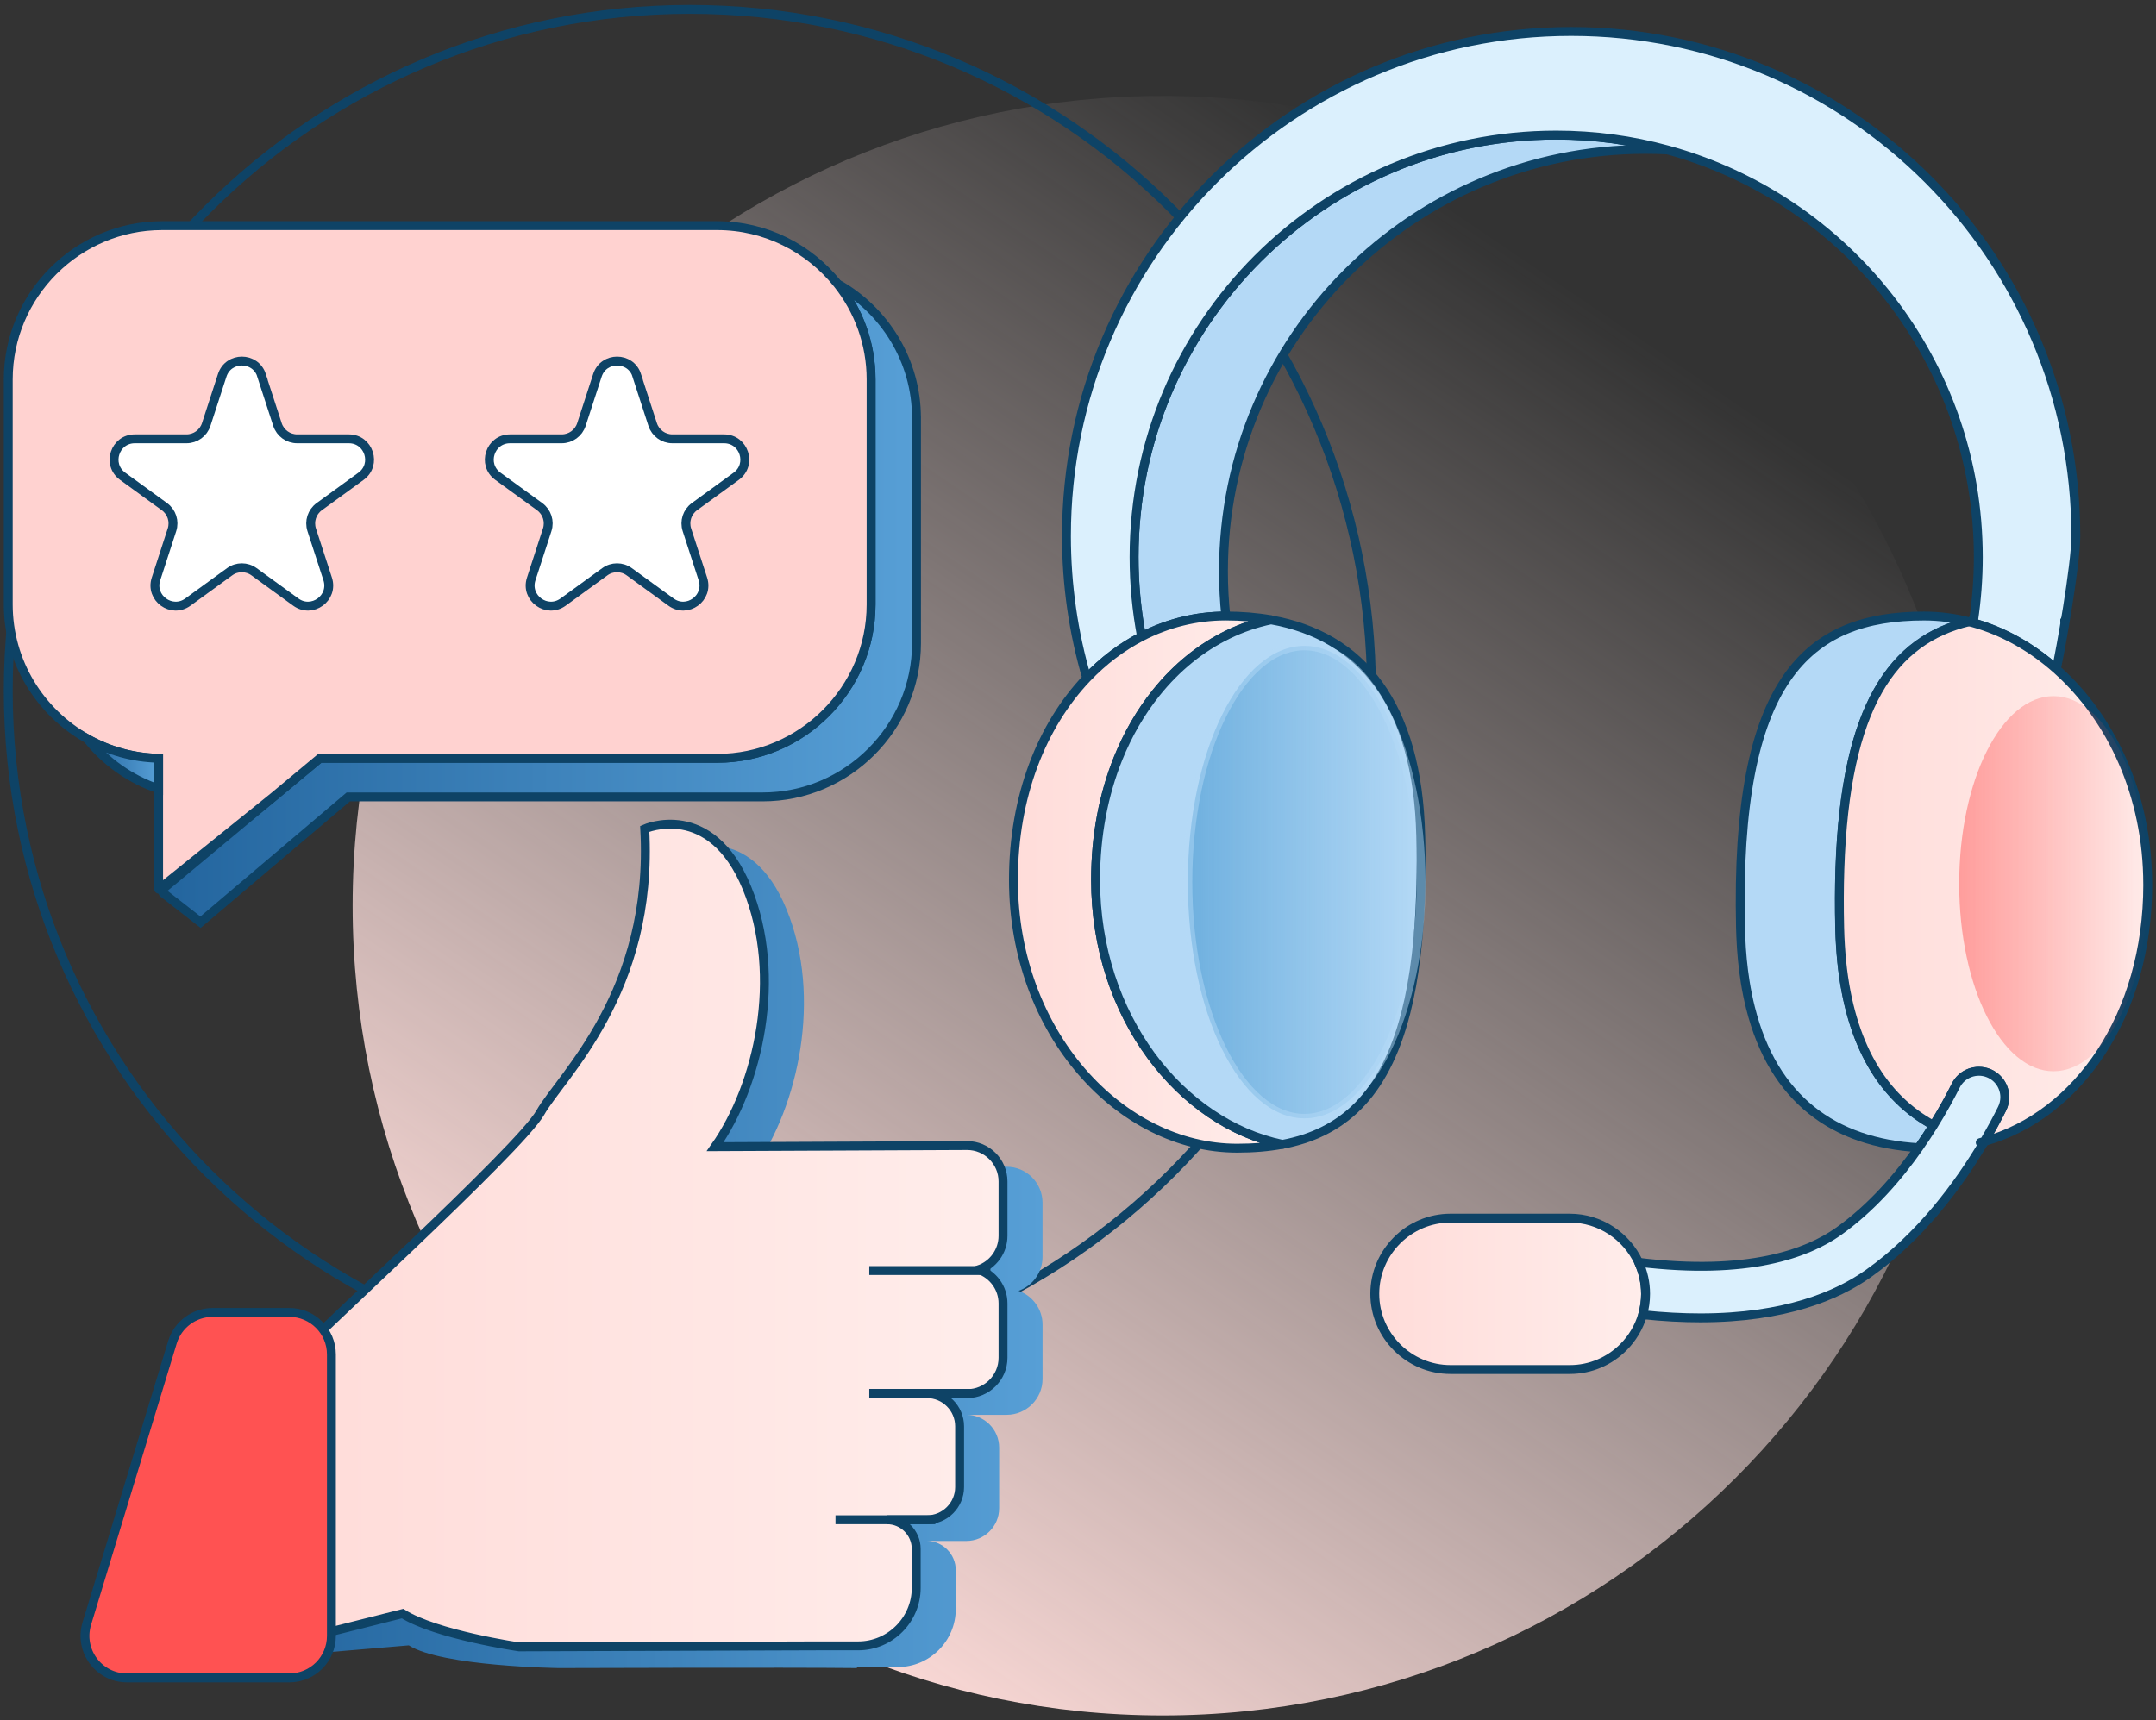 <svg width="218" height="174" viewBox="0 0 218 174" fill="none" xmlns="http://www.w3.org/2000/svg">
<rect x="0" y="0" width="218" height="174" fill="#333333" stroke="none"/>
<g clip-path="url(#clip0_7236_2286)">
<path d="M117.553 173.5C162.784 173.5 199.451 136.833 199.451 91.602C199.451 46.372 162.784 9.705 117.553 9.705C72.323 9.705 35.656 46.372 35.656 91.602C35.656 136.833 72.323 173.5 117.553 173.5Z" fill="url(#paint0_linear_7236_2286)"/>
<path d="M69.755 138.792C107.819 138.792 138.677 107.935 138.677 69.871C138.677 31.807 107.819 0.95 69.755 0.95C31.691 0.95 0.834 31.807 0.834 69.871C0.834 107.935 31.691 138.792 69.755 138.792Z" stroke="#0E4366" stroke-width="0.899" stroke-miterlimit="10"/>
<path d="M199.549 62.782C199.537 62.854 199.526 62.926 199.517 62.995C199.379 62.953 199.241 62.917 199.1 62.884C199.25 62.848 199.4 62.815 199.549 62.782Z" stroke="#0E4366" stroke-width="0.899" stroke-linecap="round" stroke-linejoin="round"/>
<path d="M199.549 62.782C199.537 62.854 199.526 62.926 199.517 62.995C199.379 62.953 199.241 62.917 199.1 62.884C199.25 62.848 199.4 62.815 199.549 62.782Z" stroke="#0E4366" stroke-width="0.899" stroke-linecap="round" stroke-linejoin="round"/>
<path d="M168.607 15.164C167.872 15.125 167.132 15.107 166.388 15.107C142.816 15.107 123.707 34.216 123.707 57.788C123.707 59.314 123.788 60.822 123.944 62.305C120.925 62.305 118.045 63.04 115.428 64.391C114.934 61.787 114.673 59.095 114.673 56.346C114.673 32.774 133.782 13.665 157.354 13.665C161.251 13.665 165.025 14.187 168.61 15.167L168.607 15.164Z" fill="#B4D9F6" stroke="#0E4366" stroke-width="0.899" stroke-linecap="round" stroke-linejoin="round"/>
<path d="M209.894 54.212C209.894 57.17 208.296 66.079 207.919 67.674C205.419 65.455 202.553 63.849 199.517 62.998C199.529 62.928 199.541 62.857 199.55 62.785C199.864 60.686 200.032 58.534 200.032 56.343C200.032 36.668 186.717 20.1 168.606 15.164C165.021 14.183 161.248 13.662 157.351 13.662C133.779 13.662 114.67 32.771 114.67 56.343C114.67 59.095 114.93 61.783 115.425 64.388C113.399 65.434 111.534 66.852 109.886 68.588C108.549 64.029 107.832 59.203 107.832 54.212C107.832 26.029 130.679 3.183 158.865 3.183C187.05 3.183 209.894 26.026 209.894 54.212Z" fill="#DBF0FD" stroke="#0E4366" stroke-width="0.899" stroke-linecap="round" stroke-linejoin="round"/>
<path d="M208.776 62.8V62.797" stroke="#0E4366" stroke-width="0.899" stroke-linecap="round" stroke-linejoin="round"/>
<path d="M208.776 62.8V62.797" stroke="#0E4366" stroke-width="0.899" stroke-linecap="round" stroke-linejoin="round"/>
<path d="M199.549 62.782C199.4 62.815 199.25 62.848 199.1 62.884" stroke="#0E4366" stroke-width="0.899" stroke-linecap="round" stroke-linejoin="round"/>
<path d="M129.666 115.741C128.23 116.011 126.705 116.131 125.092 116.131C113.303 116.131 102.473 104.492 102.473 88.986C102.473 80.527 105.356 73.357 109.889 68.588C111.537 66.852 113.402 65.438 115.428 64.388C118.042 63.037 120.922 62.302 123.944 62.302C125.551 62.302 127.076 62.428 128.518 62.683C127.013 62.995 125.56 63.495 124.178 64.164C121.432 65.492 118.962 67.497 116.918 70.042C115.365 71.969 114.055 74.211 113.051 76.708C111.594 80.32 110.776 84.466 110.776 88.98C110.776 102.831 119.418 113.598 129.666 115.735V115.741Z" fill="url(#paint1_linear_7236_2286)" stroke="#0E4366" stroke-width="0.899" stroke-linecap="round" stroke-linejoin="round"/>
<path d="M143.464 93.794C143.392 94.774 143.299 95.715 143.194 96.621C142.939 98.773 142.588 100.706 142.145 102.439C139.971 110.939 135.604 114.629 129.669 115.744C119.421 113.604 110.779 102.837 110.779 88.989C110.779 84.475 111.6 80.329 113.054 76.717C114.058 74.22 115.368 71.978 116.921 70.051C118.965 67.503 121.435 65.501 124.181 64.173C125.563 63.501 127.016 63.004 128.521 62.692C137.663 64.317 143.347 71.196 143.655 84.585C143.736 87.991 143.667 91.051 143.464 93.8V93.794Z" fill="#B4D9F6" stroke="#0E4366" stroke-width="0.899" stroke-linecap="round" stroke-linejoin="round"/>
<path d="M195.503 113.823C195.05 114.548 194.556 115.307 194.013 116.08C185.404 115.583 179.302 111.146 176.996 101.926C176.784 101.084 176.604 100.202 176.457 99.276C176.232 97.858 176.085 96.345 176.019 94.735C176.004 94.444 175.995 94.15 175.989 93.857C175.408 68.684 182.761 62.305 194.55 62.305C196.093 62.305 197.619 62.506 199.106 62.887C191.432 64.73 186.582 71.331 186.043 87.946C185.983 89.789 185.977 91.761 186.025 93.86C186.04 94.474 186.064 95.074 186.103 95.658C186.136 96.216 186.184 96.761 186.235 97.292C187.092 105.667 190.389 111.044 195.509 113.826L195.503 113.823Z" fill="#B4D9F6" stroke="#0E4366" stroke-width="0.899" stroke-linecap="round" stroke-linejoin="round"/>
<path d="M217.166 89.448C217.166 102.721 210.068 112.822 200.632 115.454C201.369 114.201 201.968 113.068 202.436 112.136C202.625 111.758 202.712 111.359 202.712 110.967C202.712 109.935 202.097 108.949 201.066 108.536C199.804 108.032 198.366 108.575 197.757 109.789C197.217 110.865 196.465 112.268 195.5 113.817C190.38 111.036 187.086 105.658 186.226 97.283C186.175 96.752 186.127 96.207 186.094 95.65C186.055 95.062 186.031 94.463 186.016 93.851C185.968 91.753 185.974 89.783 186.034 87.937C186.573 71.325 191.423 64.721 199.097 62.878C199.235 62.911 199.373 62.947 199.514 62.989C202.55 63.837 205.413 65.447 207.916 67.665C207.966 67.707 208.014 67.749 208.059 67.794C213.476 72.662 217.163 80.395 217.163 89.442L217.166 89.448Z" fill="url(#paint2_linear_7236_2286)" stroke="#0E4366" stroke-width="0.899" stroke-linecap="round" stroke-linejoin="round"/>
<path d="M208.776 62.8V62.797" stroke="#0E4366" stroke-width="0.899" stroke-linecap="round" stroke-linejoin="round"/>
<path d="M199.549 62.782C199.4 62.815 199.25 62.848 199.1 62.884" stroke="#0E4366" stroke-width="0.899" stroke-linecap="round" stroke-linejoin="round"/>
<path d="M166.388 130.864C166.388 131.595 166.283 132.302 166.092 132.971C165.726 134.233 165.045 135.363 164.137 136.268C162.749 137.656 160.834 138.516 158.727 138.516H146.665C142.453 138.516 139.009 135.072 139.009 130.861C139.009 128.753 139.87 126.841 141.257 125.453C142.642 124.065 144.558 123.205 146.665 123.205H158.727C161.799 123.205 164.464 125.04 165.684 127.665C166.134 128.64 166.385 129.722 166.385 130.861L166.388 130.864Z" fill="url(#paint3_linear_7236_2286)" stroke="#0E4366" stroke-width="0.899" stroke-linecap="round" stroke-linejoin="round"/>
<path d="M200.632 115.457C200.599 115.513 200.566 115.57 200.533 115.63" stroke="#0E4366" stroke-width="0.899" stroke-linecap="round" stroke-linejoin="round"/>
<path d="M202.712 110.969C202.712 111.362 202.622 111.761 202.436 112.138C201.971 113.07 201.372 114.2 200.632 115.456C200.497 115.492 200.365 115.528 200.23 115.561C200.329 115.585 200.431 115.609 200.533 115.63C198.105 119.722 194.241 125.036 188.902 128.819C185.782 131.031 180.491 133.291 171.925 133.291C170.129 133.291 168.19 133.193 166.095 132.971C166.286 132.299 166.391 131.595 166.391 130.864C166.391 129.724 166.14 128.645 165.69 127.668C176.754 129.017 182.755 126.772 185.878 124.557C189.229 122.18 191.948 119.026 194.01 116.08C194.553 115.307 195.047 114.545 195.5 113.823C196.462 112.27 197.217 110.87 197.757 109.794C198.366 108.58 199.807 108.035 201.066 108.541C202.097 108.955 202.712 109.941 202.712 110.972V110.969Z" fill="#DBF0FD" stroke="#0E4366" stroke-width="0.899" stroke-linecap="round" stroke-linejoin="round"/>
<path opacity="0.48" d="M131.896 113.11C138.407 113.11 143.685 102.412 143.685 89.217C143.685 76.021 138.407 65.324 131.896 65.324C125.385 65.324 120.107 76.021 120.107 89.217C120.107 102.412 125.385 113.11 131.896 113.11Z" fill="url(#paint4_linear_7236_2286)" stroke="#B4D9F6" stroke-width="0.899" stroke-linecap="round" stroke-linejoin="round"/>
<path opacity="0.48" d="M207.634 108.35C212.898 108.35 217.166 99.856 217.166 89.379C217.166 78.901 212.898 70.408 207.634 70.408C202.369 70.408 198.102 78.901 198.102 89.379C198.102 99.856 202.369 108.35 207.634 108.35Z" fill="url(#paint5_linear_7236_2286)"/>
<path d="M102.988 130.555C104.4 131.05 105.416 132.398 105.416 133.972V139.475C105.416 141.469 103.786 143.099 101.789 143.099H97.725C99.541 143.099 101.028 144.586 101.028 146.406V152.551C101.028 154.367 99.541 155.854 97.725 155.854H93.693C95.315 155.854 96.64 157.182 96.64 158.803V162.745C96.64 165.97 94.002 168.608 90.777 168.608H86.658L86.64 168.71C79.83 168.632 56.488 168.71 56.488 168.71C56.488 168.71 44.699 168.554 41.333 166.414L26.867 167.64L25.566 139.017C25.797 138.327 56.56 118.352 58.629 114.677C60.694 111.005 70.106 102.51 69.189 85.979C69.189 85.979 75.846 82.994 79.521 91.947C83.193 100.904 80.669 111.923 76.305 118.121L101.786 118.007C103.783 118.007 105.413 119.638 105.413 121.634V127.135C105.413 128.712 104.397 130.06 102.985 130.555H102.988Z" fill="url(#paint6_linear_7236_2286)"/>
<path d="M98.99 128.412C100.402 128.907 101.418 130.255 101.418 131.829V137.332C101.418 139.326 99.787 140.956 97.791 140.956H93.726C95.543 140.956 97.029 142.443 97.029 144.263V150.407C97.029 152.224 95.543 153.711 93.726 153.711H89.695C91.316 153.711 92.641 155.039 92.641 156.66V160.602C92.641 163.827 90.003 166.465 86.778 166.465H82.66L52.49 166.567C52.49 166.567 44.07 165.341 40.704 163.201L31.594 165.497L30.294 136.874C30.524 136.184 52.565 116.209 54.633 112.534C56.698 108.862 66.11 100.367 65.193 83.836C65.193 83.836 71.851 80.851 75.525 89.804C79.198 98.761 76.674 109.78 72.309 115.978L97.791 115.864C99.787 115.864 101.418 117.495 101.418 119.491V124.992C101.418 126.568 100.402 127.917 98.99 128.412Z" fill="url(#paint7_linear_7236_2286)" stroke="#0E4366" stroke-width="0.899" stroke-miterlimit="10"/>
<path d="M17.437 135.756L8.777 164.214C7.947 166.948 9.991 169.705 12.848 169.705H29.256C31.606 169.705 33.51 167.802 33.51 165.452V136.994C33.51 134.644 31.606 132.74 29.256 132.74H21.508C19.634 132.74 17.983 133.963 17.437 135.756Z" fill="#FF5252" stroke="#0E4366" stroke-width="0.899" stroke-miterlimit="10"/>
<path d="M100.141 128.505H87.896" stroke="#0E4366" stroke-width="0.899" stroke-miterlimit="10"/>
<path d="M98.306 140.93H87.896" stroke="#0E4366" stroke-width="0.899" stroke-miterlimit="10"/>
<path d="M94.581 153.71H84.479" stroke="#0E4366" stroke-width="0.899" stroke-miterlimit="10"/>
<path d="M92.671 42.282V65.045C92.671 73.603 85.669 80.602 77.114 80.602H35.215L20.276 93.273L16.532 90.35C16.376 90.227 16.373 89.993 16.523 89.864L27.65 80.599L31.235 77.614L32.338 76.697H72.519C81.074 76.697 88.076 69.697 88.076 61.139V38.377C88.076 34.729 86.802 31.363 84.68 28.701C89.437 31.368 92.668 36.464 92.668 42.279L92.671 42.282Z" fill="url(#paint8_linear_7236_2286)" stroke="#0E4366" stroke-width="0.899" stroke-miterlimit="10"/>
<path d="M88.079 38.379V61.142C88.079 69.697 81.08 76.699 72.522 76.699H32.341L31.238 77.616L27.653 80.602L16.067 89.939C16.067 89.939 16.037 89.939 16.037 89.924V76.693C13.427 76.636 10.972 75.926 8.825 74.721C4.068 72.053 0.834 66.954 0.834 61.142V38.379C0.834 29.821 7.836 22.822 16.391 22.822H72.522C77.432 22.822 81.826 25.124 84.683 28.703C86.805 31.365 88.079 34.731 88.079 38.379Z" fill="#FFD2D0" stroke="#0E4366" stroke-width="0.899" stroke-miterlimit="10"/>
<path d="M16.037 76.693V79.79C13.175 78.824 10.678 77.041 8.825 74.721C10.972 75.926 13.427 76.636 16.037 76.693Z" fill="url(#paint9_linear_7236_2286)" stroke="#0E4366" stroke-width="0.899" stroke-miterlimit="10"/>
<path d="M26.439 37.965L28.054 42.935C28.336 43.798 29.139 44.383 30.048 44.383H35.272C37.301 44.383 38.144 46.979 36.504 48.172L32.278 51.244C31.543 51.778 31.238 52.722 31.516 53.585L33.132 58.555C33.758 60.486 31.549 62.089 29.91 60.896L25.683 57.824C24.949 57.29 23.954 57.29 23.222 57.824L18.996 60.896C17.353 62.089 15.147 60.486 15.774 58.555L17.389 53.585C17.671 52.722 17.362 51.778 16.628 51.244L12.401 48.172C10.759 46.979 11.604 44.383 13.633 44.383H18.858C19.766 44.383 20.57 43.798 20.851 42.935L22.467 37.965C23.093 36.035 25.824 36.035 26.451 37.965H26.439Z" fill="white" stroke="#0E4366" stroke-width="0.899" stroke-miterlimit="10"/>
<path d="M64.378 37.965L65.993 42.935C66.275 43.798 67.079 44.383 67.987 44.383H73.211C75.241 44.383 76.083 46.979 74.443 48.172L70.217 51.244C69.483 51.778 69.177 52.722 69.456 53.585L71.071 58.555C71.698 60.486 69.488 62.089 67.849 60.896L63.622 57.824C62.888 57.29 61.893 57.29 61.161 57.824L56.935 60.896C55.292 62.089 53.086 60.486 53.713 58.555L55.328 53.585C55.61 52.722 55.301 51.778 54.567 51.244L50.34 48.172C48.698 46.979 49.543 44.383 51.572 44.383H56.797C57.705 44.383 58.509 43.798 58.79 42.935L60.406 37.965C61.032 36.035 63.763 36.035 64.39 37.965H64.378Z" fill="white" stroke="#0E4366" stroke-width="0.899" stroke-miterlimit="10"/>
</g>
<defs>
<linearGradient id="paint0_linear_7236_2286" x1="70.199" y1="161.51" x2="159.539" y2="29.623" gradientUnits="userSpaceOnUse">
<stop stop-color="#FFDCD9"/>
<stop offset="1" stop-color="#FFEDEB" stop-opacity="0"/>
</linearGradient>
<linearGradient id="paint1_linear_7236_2286" x1="102.473" y1="89.217" x2="129.666" y2="89.217" gradientUnits="userSpaceOnUse">
<stop stop-color="#FFDCD9"/>
<stop offset="1" stop-color="#FFEDEB"/>
</linearGradient>
<linearGradient id="paint2_linear_7236_2286" x1="185.989" y1="89.172" x2="217.166" y2="89.172" gradientUnits="userSpaceOnUse">
<stop stop-color="#FFDCD9"/>
<stop offset="1" stop-color="#FFEDEB"/>
</linearGradient>
<linearGradient id="paint3_linear_7236_2286" x1="139.015" y1="130.864" x2="166.388" y2="130.864" gradientUnits="userSpaceOnUse">
<stop stop-color="#FFDCD9"/>
<stop offset="1" stop-color="#FFEDEB"/>
</linearGradient>
<linearGradient id="paint4_linear_7236_2286" x1="120.107" y1="89.217" x2="143.685" y2="89.217" gradientUnits="userSpaceOnUse">
<stop stop-color="#2484C6"/>
<stop offset="1" stop-color="#2484C6" stop-opacity="0"/>
</linearGradient>
<linearGradient id="paint5_linear_7236_2286" x1="198.105" y1="89.379" x2="217.166" y2="89.379" gradientUnits="userSpaceOnUse">
<stop stop-color="#FF5252"/>
<stop offset="1" stop-color="#FF5252" stop-opacity="0"/>
</linearGradient>
<linearGradient id="paint6_linear_7236_2286" x1="25.569" y1="127.105" x2="105.416" y2="127.105" gradientUnits="userSpaceOnUse">
<stop stop-color="#23659E"/>
<stop offset="1" stop-color="#579FD6"/>
</linearGradient>
<linearGradient id="paint7_linear_7236_2286" x1="30.294" y1="124.962" x2="101.418" y2="124.962" gradientUnits="userSpaceOnUse">
<stop stop-color="#FFDCD9"/>
<stop offset="1" stop-color="#FFEDEB"/>
</linearGradient>
<linearGradient id="paint8_linear_7236_2286" x1="16.415" y1="60.99" x2="92.671" y2="60.99" gradientUnits="userSpaceOnUse">
<stop stop-color="#23659E"/>
<stop offset="1" stop-color="#579FD6"/>
</linearGradient>
<linearGradient id="paint9_linear_7236_2286" x1="8.825" y1="77.257" x2="16.037" y2="77.257" gradientUnits="userSpaceOnUse">
<stop stop-color="#23659E"/>
<stop offset="1" stop-color="#579FD6"/>
</linearGradient>
<clipPath id="clip0_7236_2286">
<rect width="217.231" height="173" fill="white" transform="translate(0.385 0.5)"/>
</clipPath>
</defs>
</svg>
